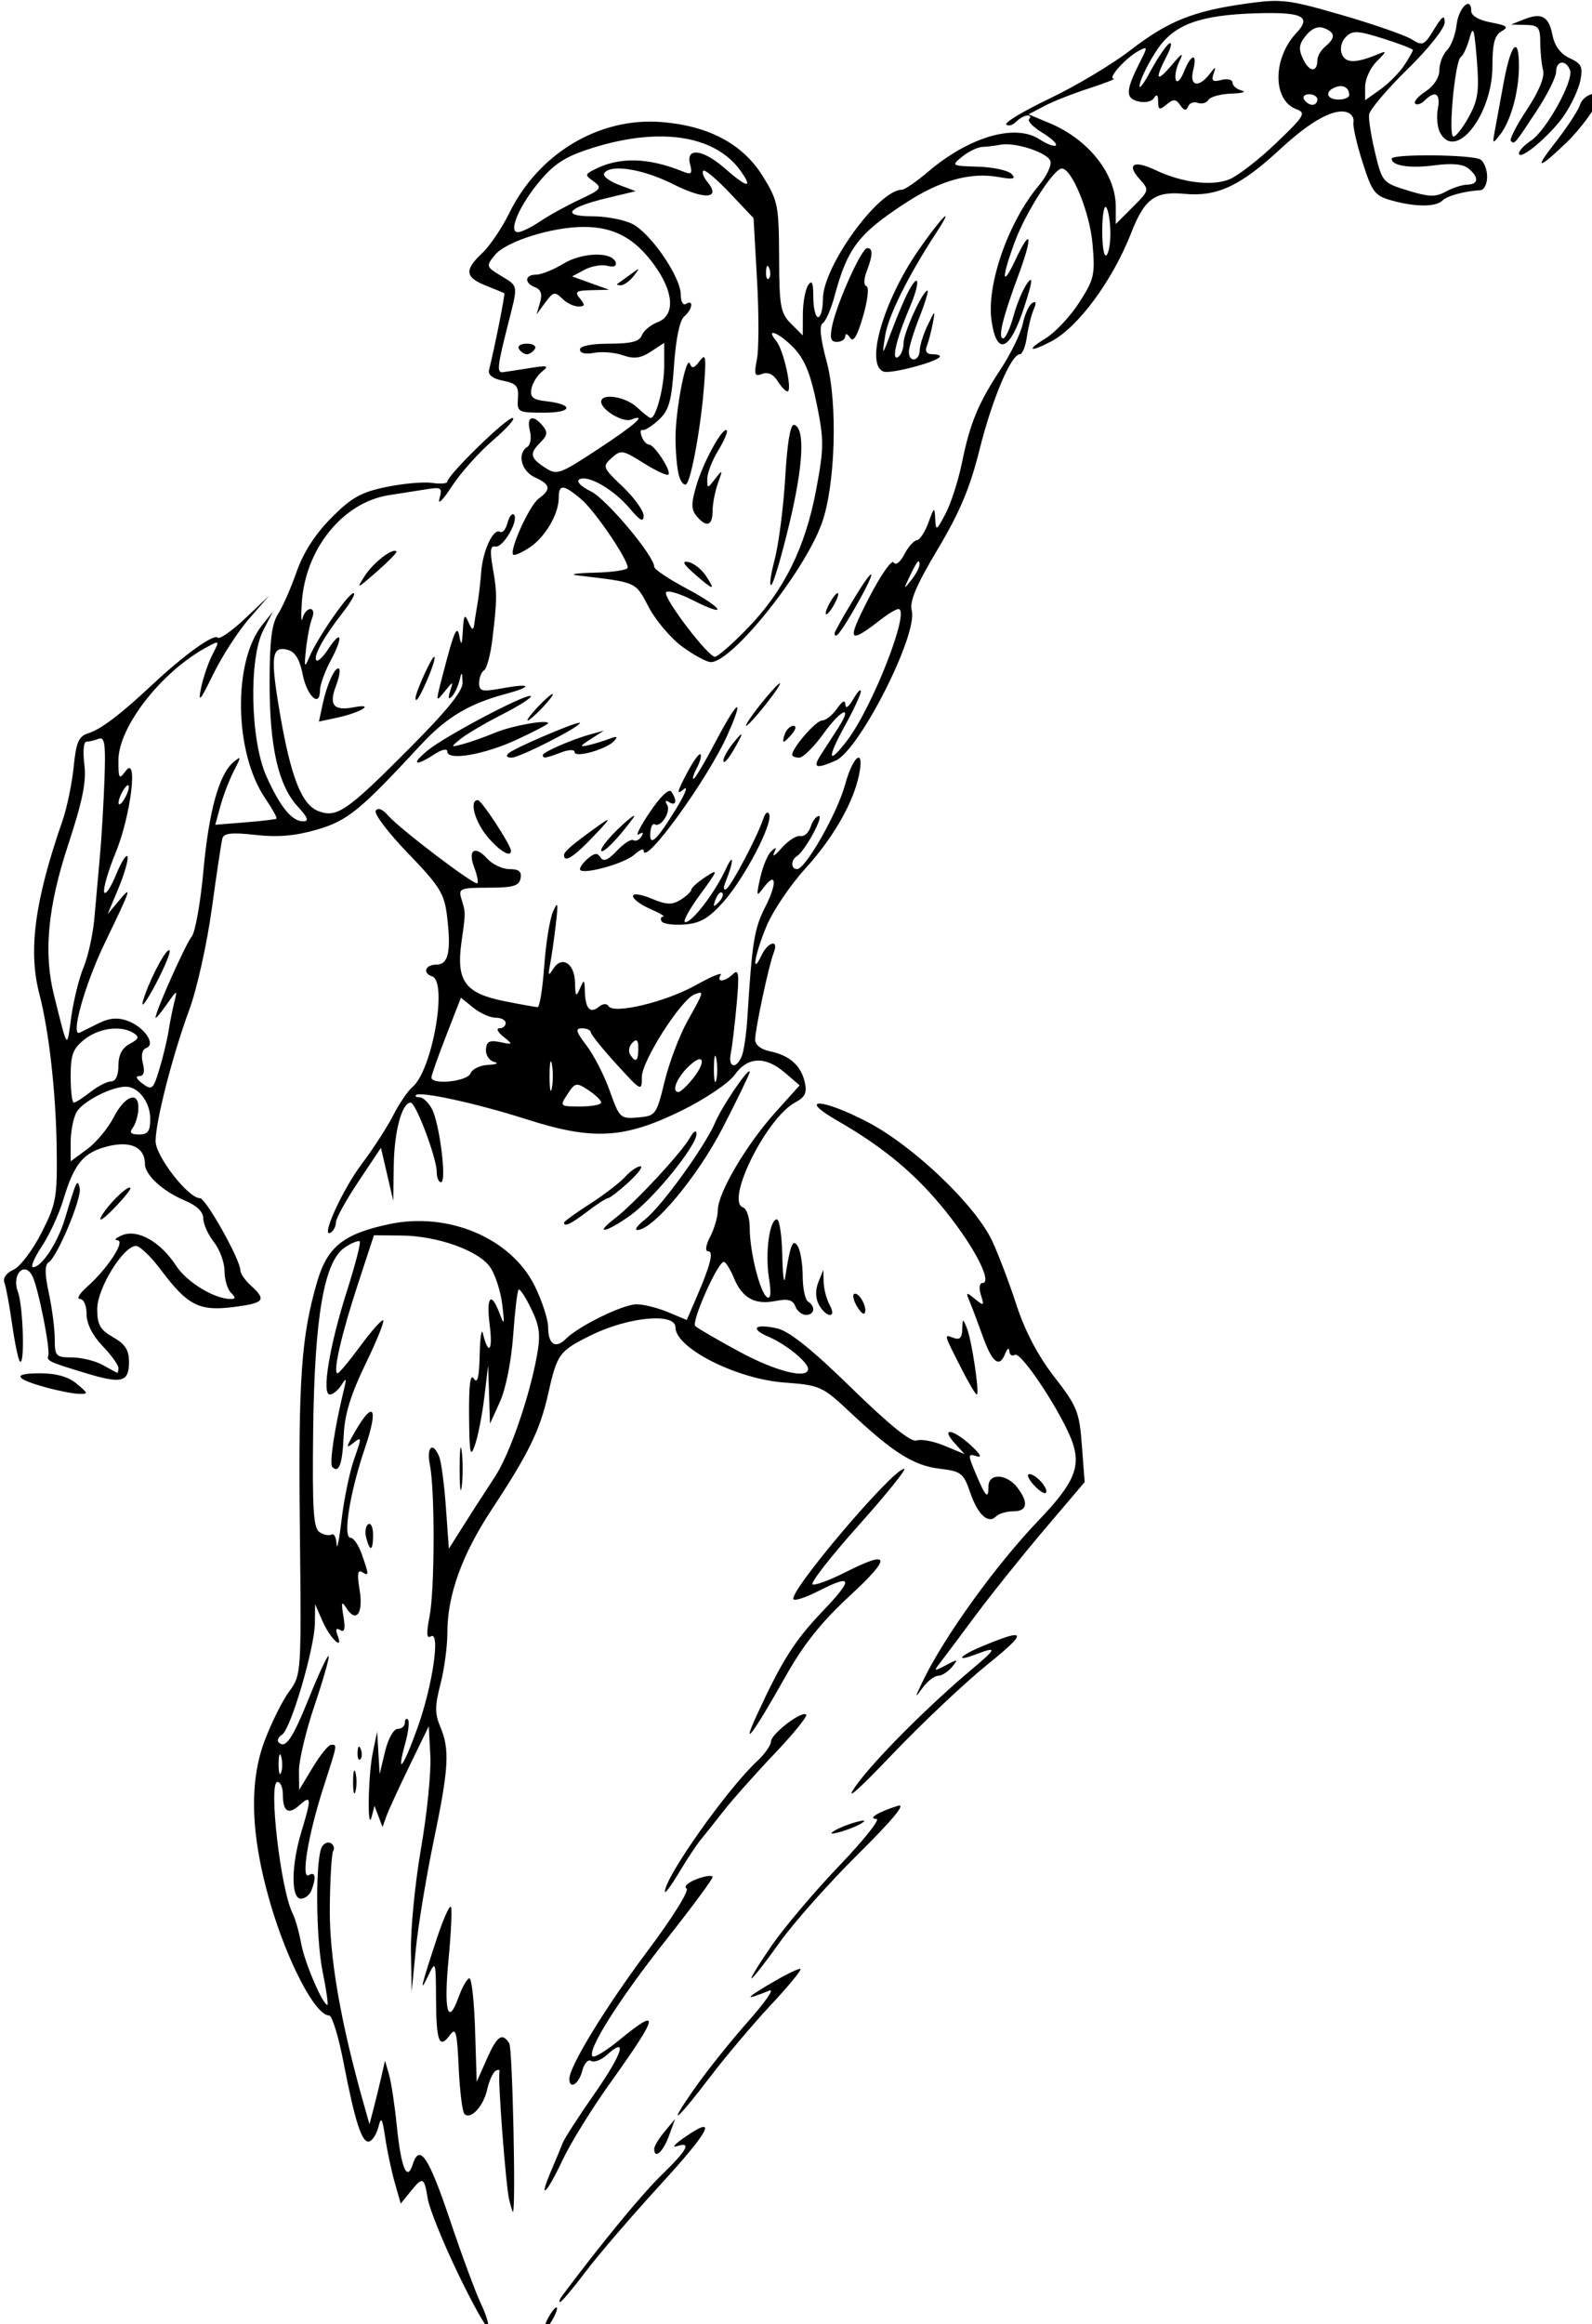 <?xml version="1.0" encoding="UTF-8" standalone="no"?>
<svg
   xmlns:dc="http://purl.org/dc/elements/1.1/"
   xmlns:cc="http://creativecommons.org/ns#"
   xmlns:rdf="http://www.w3.org/1999/02/22-rdf-syntax-ns#"
   xmlns:svg="http://www.w3.org/2000/svg"
   xmlns="http://www.w3.org/2000/svg"
   xmlns:sodipodi="http://sodipodi.sourceforge.net/DTD/sodipodi-0.dtd"
   xmlns:inkscape="http://www.inkscape.org/namespaces/inkscape"
   sodipodi:docname="Comic superhero.svg"
   inkscape:version="1.0 (4035a4fb49, 2020-05-01)"
   id="svg212"
   version="1.1"
   viewBox="0 0 79.523 116.042"
   height="116.042mm"
   width="79.523mm">
  <title
     id="title247">Comic superhero</title>
  <defs
     id="defs206" />
  <sodipodi:namedview
     inkscape:window-maximized="1"
     inkscape:window-y="-9"
     inkscape:window-x="-9"
     inkscape:window-height="1001"
     inkscape:window-width="1920"
     fit-margin-bottom="0"
     fit-margin-right="0"
     fit-margin-left="0"
     fit-margin-top="0"
     inkscape:snap-global="false"
     showgrid="false"
     inkscape:document-rotation="0"
     inkscape:current-layer="layer1"
     inkscape:document-units="mm"
     inkscape:cy="242.48392"
     inkscape:cx="69.88583"
     inkscape:zoom="1.4"
     inkscape:pageshadow="2"
     inkscape:pageopacity="0.0"
     borderopacity="1.0"
     bordercolor="#666666"
     pagecolor="#ffffff"
     id="base" />
  <g
     transform="translate(-126.642,-29.404)"
     id="layer1"
     inkscape:groupmode="layer"
     inkscape:label="Lager 1">
    <path
       sodipodi:nodetypes="ssssssssssssssscscccsssssssssssscsscsssssscsssscccssssssssscsssssssscsssssssssscsscssscssssssssssssssssscssssssssssscscssssssssssssssssssscsssssscscccscsssscsscscscsssssscssssssssssccccssssssssscssssssssssssscsssssssccsssssssscscsssssssssscsssscssssscsssscssssssscccssssssssscssssscsssssssccssssssscccsssscscsscsssscscsssscsssssssccscsccsssscscccssssccccsssscccsssssssssssssssscssssssscscsssssssssssssssscscsssccsssscssssssssssccsscsccsssscssssssscsscscccsssssssssscccssssssssssscsssssscsssssccsscssscssscscsssscsssssssssscsssssssssccsssscscssscsscssssscssscsssssssssssssssssssssssssscscsssssscccsssssssssssssscsssssscssscssscssssscsssscscsssssssssssssssssssccssssscccsssssssscsssscssssssssssssssssssscssssssscsscssssssscsscsssssssssssscccccssssscsssccccsscccssssscssssssssssccsccsssssscccccssscssssssscscsssscsssssssccsssssssssssssscscsssssssssssscccscsssscsscccccssssscccssssscssscccccccccccccscccsssssssssssssssssssccsssssssssssssscsssscsssssscssssssssssssssssssscssssssssscsssssssssssssssssssssssssssssssscssssccsssssssscsccssssssssssssssssccccsssssssssssssscssssssssssssssssccssssssssssssssssssssssscccssssssssssssssssscssscssssccsscssssssssssssssssssssssscssssccssssssssssssscsssssssssssssssssssssssscsssssssssssssssssssssssssscscssscsssssssssssssssssssssssssscsssssssssssscssssscssscccsccsssssssssssccsscsscssssssscscs"
       transform="scale(0.265)"
       d="m 718.793,111.139 c -1.727,-0.046 -3.459,0.148 -5.945,0.494 -10.028,1.395 -14.779,3.305 -21.893,8.799 -3.406,2.63 -10.209,6.702 -15.119,9.047 -4.91,2.345 -8.626,4.565 -8.258,4.934 0.368,0.368 1.203,0.137 1.854,-0.514 0.651,-0.651 1.619,-1.184 2.15,-1.184 0.531,0 0.667,0.297 0.303,0.662 -0.365,0.365 0.735,1.515 2.445,2.555 1.71,1.04 2.873,2.127 2.584,2.416 -0.289,0.289 -1.675,-0.226 -3.08,-1.146 -4.592,-3.009 -13.284,-0.465 -21.049,6.16 -2.162,1.844 -4.37,3.354 -4.906,3.354 -4.396,0 -14.865,14.469 -14.865,20.545 0,1.9 -0.403,3.455 -0.898,3.455 -0.495,0 -0.908,-1.687 -0.916,-3.75 -0.011,-2.789 -0.263,-3.366 -0.984,-2.25 -0.533,0.825 -0.977,3.286 -0.984,5.471 l -0.016,3.973 -2.213,-2.211 c -1.991,-1.991 -2.216,-3.245 -2.25,-12.547 -0.036,-9.703 -0.22,-10.628 -3.037,-15.188 -3.775,-6.11 -10.17,-9.541 -19.121,-10.26 -11.718,-0.941 -23.178,5.895 -28.676,17.105 -1.391,2.836 -3.692,6.247 -5.115,7.58 -3.412,3.196 -3.264,4.564 0.662,6.127 1.787,0.712 3.357,1.359 3.486,1.439 0.202,0.126 -1.782,10.107 -2.873,14.453 -0.235,0.936 0.692,1.652 2.637,2.035 2.518,0.496 2.97,1.028 2.812,3.307 -0.182,2.625 -0.02,2.715 4.949,2.715 5.446,0 5.62,-1.587 0.238,-2.174 -2.347,-0.256 -2.925,-0.752 -2.658,-2.283 0.188,-1.076 1.088,-2.55 2,-3.273 1.418,-1.125 1.076,-1.221 -2.342,-0.67 -2.2,0.355 -4.45,0.701 -5,0.771 -1.205,0.154 -1.081,-1.072 0.902,-8.871 1.976,-7.77 2.048,-7.256 -1.295,-9.289 -2.801,-1.703 -2.838,-1.826 -1.16,-3.898 2.082,-2.571 10.743,-5.312 16.783,-5.312 5.701,0 9.618,2.117 13.289,7.186 3.71,5.121 3.961,9.49 0.617,10.762 -1.3,0.494 -2.636,1.607 -2.969,2.475 -0.45,1.173 -2.023,1.578 -6.137,1.578 -3.406,0 -5.531,0.428 -5.531,1.115 0,0.67 1.064,0.914 2.66,0.609 1.463,-0.28 3.905,-0.075 5.426,0.455 2.111,0.736 3.359,0.574 5.277,-0.684 l 2.514,-1.646 0.004,4.324 c 0.004,3.943 -1.52,9.826 -2.545,9.826 -0.231,0 -1.386,-0.9 -2.566,-2 -2.194,-2.044 -6.77,-2.758 -6.77,-1.057 0,1.5 4.09,3.958 5.613,3.373 3.292,-1.263 0.85,0.921 -6.232,5.57 -7.289,4.785 -7.723,4.936 -10,3.443 -2.803,-1.837 -2.933,-2.635 -0.781,-4.787 1.279,-1.279 1.354,-1.895 0.377,-3.072 -1.853,-2.233 -3.089,-1.762 -2.416,0.92 0.33,1.315 0.114,2.691 -0.48,3.059 -1.974,1.22 -1.145,4.564 1.42,5.732 2.963,1.35 3.122,2.248 0.717,4.012 -1.74,1.276 -5.592,9.764 -4.793,10.562 0.221,0.221 1.588,-0.374 3.039,-1.324 2.965,-1.943 5.537,-6.3 5.537,-9.383 0,-2.619 0.857,-2.577 4.18,0.205 2.594,2.172 8.82,11.307 8.82,12.941 0,0.442 -2.813,0.871 -6.25,0.953 -3.437,0.082 -4.9,0.311 -3.25,0.508 11.445,1.366 10.881,1.114 13.484,6.021 1.35,2.545 4.223,5.909 6.385,7.475 2.161,1.566 4.548,2.846 5.303,2.846 4.038,0 17.598,-16.952 20.914,-26.146 2.566,-7.114 3.034,-22.655 0.92,-30.467 -1.189,-4.394 -1.438,-6.812 -0.748,-7.242 0.57,-0.355 1.58,-2.67 2.244,-5.145 2.41,-8.977 4.48,-11.699 13.268,-17.447 6.559,-4.29 12.269,-5.901 17.578,-4.959 2.846,0.505 3.4,0.38 2.508,-0.568 -0.63,-0.669 -3.465,-1.286 -6.299,-1.371 -5.07,-0.152 -5.118,-0.182 -2.994,-1.904 1.187,-0.963 2.897,-1.784 3.799,-1.826 0.902,-0.042 2.434,-0.228 3.406,-0.414 2.715,-0.519 8.776,1.442 9.389,3.037 0.3,0.783 -0.646,2.841 -2.104,4.572 -5.82,6.917 -9.98,18.817 -8.961,25.631 0.993,6.639 3.441,5.629 6.109,-2.523 1.555,-4.752 1.759,-6.139 0.691,-4.727 -0.831,1.1 -2.029,3.912 -2.66,6.25 -0.631,2.337 -1.513,4.25 -1.959,4.25 -1.04,0 -0.111,-3.848 2.877,-11.904 2.76,-7.443 2.425,-9.268 -0.541,-2.939 -2.64,5.633 -2.689,3.464 -0.078,-3.514 2.058,-5.5 7.305,-13.643 8.791,-13.643 1.91,0 5.273,8.239 5.795,14.193 0.509,5.809 0.311,6.681 -2.512,11.059 -1.685,2.614 -4.537,5.649 -6.336,6.746 -3.745,2.283 -3.014,2.704 1.029,0.592 5.116,-2.673 11.63,-11.518 15.162,-20.59 2.448,-6.286 4.471,-7.761 9.932,-7.236 6.183,0.594 10.567,-1.444 18.09,-8.408 5.861,-5.426 10.311,-7.841 12.736,-6.91 0.756,0.29 1.245,1.1 1.084,1.799 -0.16,0.699 0.604,4.089 1.701,7.533 1.812,5.689 2.317,6.353 5.496,7.238 4.475,1.247 8.333,1.251 9.57,0.014 0.893,-0.893 4.125,-1.771 7.18,-1.953 0.688,-0.041 1.25,-1.173 1.25,-2.516 0,-1.343 -0.562,-2.805 -1.25,-3.25 -1.474,-0.954 -16.745,-1.105 -16.748,-0.166 -0.004,1.341 3.43,1.868 8.119,1.246 3.28,-0.435 5.355,-0.238 6.371,0.605 2.012,1.67 1.907,2.998 -0.242,3.041 -0.962,0.019 -2.788,0.611 -4.055,1.314 -1.896,1.052 -3.156,1.016 -7.127,-0.203 -4.726,-1.45 -4.852,-1.595 -6.172,-7.064 -0.741,-3.071 -1.26,-6.33 -1.15,-7.244 0.109,-0.914 3.362,-4.757 7.227,-8.539 3.99,-3.904 7.025,-7.724 7.023,-8.838 -0.003,-1.513 -0.461,-1.212 -2,1.312 -1.862,3.053 -2.147,3.177 -4.246,1.865 -1.238,-0.774 -7.14,-2.824 -13.117,-4.559 -6.313,-1.832 -9.176,-2.579 -12.055,-2.656 z m 35.855,0.551 c -0.731,-0.046 -1.941,1.737 -2.197,3.979 -0.209,1.831 -1.023,3.972 -1.809,4.758 -0.785,0.785 -1.428,2.47 -1.428,3.742 0,1.385 -1.039,2.993 -2.588,4.008 -1.423,0.932 -2.314,1.967 -1.982,2.299 0.332,0.332 1.136,0.071 1.787,-0.58 1.987,-1.987 3.043,-1.327 2.492,1.557 -0.288,1.507 -0.1,3.532 0.418,4.5 2.925,5.466 9.873,-3.361 9.873,-12.545 0,-4.253 0.413,-5.827 1.721,-6.559 1.416,-0.793 1.063,-1.086 -2,-1.66 -2.293,-0.43 -3.721,-1.263 -3.721,-2.17 0,-0.907 -0.234,-1.307 -0.566,-1.328 z m -36.992,1.73 c 6.128,0.029 7.155,1.028 4.607,3.74 -4.508,4.799 -4.511,12.707 -0.006,14.373 1.888,0.699 1.542,1.272 -3.906,6.469 -3.287,3.136 -7.25,6.188 -8.807,6.785 -3.339,1.28 -8.917,0.569 -13.805,-1.762 -4.146,-1.977 -5.592,-1.146 -2.996,1.723 1.816,2.007 1.79,2.107 -1.34,5.236 l -3.191,3.191 v -3.279 c 0,-6.178 -5.15,-12.676 -12.471,-15.734 l -3.973,-1.66 2.973,-1.568 c 1.634,-0.863 5.446,-2.366 8.471,-3.34 3.025,-0.974 5.093,-1.796 4.596,-1.826 -1.167,-0.069 2.326,-3.941 4.703,-5.213 1.704,-0.912 1.73,-0.793 0.389,1.842 -2.829,5.559 -2.926,7.022 -0.502,7.656 1.274,0.333 2.576,0.064 3.014,-0.625 0.519,-0.817 0.774,-0.603 0.785,0.658 0.013,1.591 0.253,1.676 1.592,0.564 1.306,-1.084 1.748,-1.061 2.576,0.129 0.725,1.04 1.134,1.105 1.488,0.24 0.269,-0.655 1.088,-0.963 1.822,-0.682 0.734,0.282 1.633,0.033 1.996,-0.555 0.363,-0.587 2.32,-1.122 4.35,-1.186 2.03,-0.064 2.904,-0.321 1.941,-0.572 -0.962,-0.252 -1.75,-0.928 -1.75,-1.502 0,-0.574 -0.935,-0.797 -2.078,-0.498 -1.622,0.424 -1.952,0.174 -1.498,-1.135 0.514,-1.483 0.424,-1.473 -0.781,0.074 -2.047,2.629 -3.793,2.2 -3.053,-0.75 0.843,-3.36 -0.367,-3.186 -1.734,0.25 -0.602,1.513 -1.294,2.212 -1.539,1.555 -0.245,-0.657 0.057,-2.232 0.672,-3.5 0.862,-1.778 0.536,-1.619 -1.43,0.695 -2.908,3.425 -3.28,2.794 -0.977,-1.66 0.87,-1.683 1.088,-2.756 0.484,-2.383 -0.604,0.373 -2.229,2.787 -3.611,5.361 -1.382,2.575 -2.241,3.557 -1.906,2.182 0.334,-1.375 1.82,-4.284 3.301,-6.463 3.201,-4.711 8.012,-6.462 18.65,-6.787 1.088,-0.033 2.068,-0.049 2.943,-0.045 z m 50.086,0.57 c -0.695,-0.012 -1.546,0.202 -2.594,0.621 l -2.434,0.973 2.75,0.065 c 2.42,0.056 2.752,0.453 2.764,3.312 0.007,1.788 0.248,4.15 0.535,5.25 0.331,1.268 -0.782,3.971 -3.045,7.387 -1.962,2.962 -3.327,5.624 -3.035,5.916 0.686,0.686 0.698,0.671 4.934,-5.779 1.978,-3.012 3.598,-6.275 3.598,-7.25 0,-2.134 1.837,-2.358 2.619,-0.32 0.746,1.943 -4.494,11.419 -7.348,13.289 -1.25,0.819 -2.271,1.901 -2.271,2.404 0,1.577 5.861,-3.336 8.469,-7.1 1.37,-1.977 2.763,-4.957 3.096,-6.621 0.516,-2.578 0.22,-3.202 -2.002,-4.215 -1.698,-0.774 -2.825,-2.269 -3.229,-4.285 -0.498,-2.492 -1.278,-3.62 -2.807,-3.646 z m -41.127,2.115 c 0.288,-0.005 0.573,0.045 0.857,0.154 2.136,0.82 2.207,1.824 0.242,3.455 -0.825,0.685 -1.5,1.837 -1.5,2.562 0,2.393 -1.513,2.307 -2.674,-0.152 -0.925,-1.96 -0.825,-2.807 0.525,-4.475 0.815,-1.007 1.685,-1.53 2.549,-1.545 z m 28.887,0.678 c 0.274,0.078 0.468,1.706 0.768,5.428 0.473,5.877 0.233,7.6 -1.496,10.742 -1.133,2.058 -2.442,3.746 -2.91,3.75 -1.049,0.009 0.277,-14.293 1.391,-15.002 0.44,-0.281 1.173,-1.856 1.627,-3.5 0.263,-0.954 0.457,-1.465 0.621,-1.418 z m -21.754,0.242 c 0.992,0.044 2.437,0.436 4.875,1.203 3.076,0.967 5.592,1.939 5.592,2.158 0,0.219 -0.735,1.519 -1.633,2.889 -0.898,1.37 -2.923,3.41 -4.5,4.533 l -2.867,2.043 v -2.568 c 0,-1.412 0.978,-3.547 2.174,-4.742 1.934,-1.934 1.962,-2.085 0.25,-1.371 -4.184,1.745 -6.139,1.733 -6.82,-0.043 -0.395,-1.029 -0.074,-2.371 0.768,-3.213 0.63,-0.63 1.17,-0.933 2.162,-0.889 z m 29.734,2.805 c -0.566,0.174 -1.381,2.49 -2.143,6.631 -0.682,3.712 -1.448,7.875 -1.699,9.25 -0.442,2.412 -0.402,2.432 1.068,0.547 1.979,-2.536 3.492,-8.073 3.5,-12.797 0.004,-2.606 -0.286,-3.766 -0.727,-3.631 z m -32.84,7.357 c 0.938,0.01 1.572,0.637 1.572,1.693 0,0.458 -0.9,0.834 -2,0.834 -2.293,0 -2.685,-1.523 -0.598,-2.324 0.368,-0.141 0.713,-0.206 1.025,-0.203 z m 47.623,1.451 c -0.902,0.063 -2.18,0.904 -2.549,2.066 -0.348,1.096 -2.491,4.358 -4.762,7.25 -3.96,5.043 -3.116,4.982 2.24,-0.16 2.753,-2.644 6,-7.145 6.012,-8.332 0.005,-0.621 -0.4,-0.862 -0.941,-0.824 z m -53.609,0.076 c 0.857,0 1.559,0.45 1.559,1 0,0.55 -0.424,1 -0.941,1 -0.518,0 -1.219,-0.45 -1.559,-1 -0.34,-0.55 0.084,-1 0.941,-1 z m -121.752,7.959 c 6.514,0.122 11.654,2.334 14.607,6.504 2.4,3.388 1.228,3.204 -2.949,-0.463 -4.148,-3.642 -7.437,-4.058 -6.594,-0.832 0.477,1.823 0.262,2.046 -1.344,1.396 -6.612,-2.674 -12.035,-2.789 -16.744,-0.354 -1.754,0.907 -1.756,1.003 -0.049,2.252 1.622,1.186 1.381,1.492 -2.666,3.379 -2.448,1.142 -5.801,2.991 -7.451,4.109 -1.65,1.119 -3.54,2.037 -4.199,2.041 -1.942,0.011 0.352,-5.228 4.316,-9.859 2.751,-3.214 4.899,-4.522 10.037,-6.109 4.723,-1.459 9.127,-2.138 13.035,-2.064 z m -8.766,6.037 c 2.574,-0.105 6.728,0.978 10.672,2.967 5.915,2.984 9.084,2.764 6.42,-0.445 -0.715,-0.862 -1.061,-1.806 -0.768,-2.1 0.293,-0.293 2.544,1.596 5.002,4.197 l 4.469,4.729 0.658,11.621 c 0.361,6.391 0.352,13.138 -0.019,14.994 -0.577,2.886 -0.434,3.283 0.992,2.736 1.069,-0.41 2.109,0.067 2.898,1.332 0.677,1.085 1.513,1.973 1.857,1.973 1.01,0 -0.714,-7.824 -2.09,-9.482 -2.244,-2.704 0.526,-1.607 3.328,1.318 1.984,2.071 3.136,4.886 4.264,10.416 1.408,6.903 1.399,8.353 -0.092,16.309 -2.032,10.842 -6.055,18.973 -12.875,26.014 -2.89,2.984 -5.678,5.424 -6.197,5.422 -1.3,-0.005 -9.632,-10.929 -9.238,-12.111 0.175,-0.525 2.451,0.124 5.057,1.443 6.918,3.502 5.804,1.518 -1.262,-2.248 -3.3,-1.759 -6,-3.572 -6,-4.029 0,-2.062 -9.037,-12.82 -11.957,-14.234 -1.845,-0.894 -2.783,-1.86 -2.174,-2.236 1.56,-0.964 6.486,1.865 9.512,5.461 1.952,2.32 2.619,2.671 2.619,1.381 0,-0.952 -1.772,-3.418 -3.938,-5.479 -3.789,-3.605 -3.869,-3.809 -2.094,-5.416 1.734,-1.57 2.098,-1.512 6.033,0.973 2.303,1.454 4.405,2.425 4.672,2.158 0.624,-0.624 -2.652,-5.658 -3.682,-5.658 -0.428,0 -1.036,-0.67 -1.35,-1.488 -0.314,-0.818 -0.241,-1.381 0.162,-1.25 0.403,0.131 1.777,-0.732 3.053,-1.918 1.937,-1.801 2.41,-3.489 2.873,-10.246 0.342,-4.991 1.075,-8.522 1.912,-9.217 1.559,-1.294 1.862,-3.311 0.357,-2.381 -0.56,0.346 -1,-0.432 -1,-1.77 0,-3.271 -5.61,-11.477 -9.068,-13.266 -1.558,-0.806 -4.97,-1.465 -7.582,-1.465 -6.057,0 -4.726,-1.651 2.781,-3.447 l 5.369,-1.285 -3.248,-1.232 c -1.787,-0.677 -2.998,-1.636 -2.691,-2.133 0.349,-0.565 1.193,-0.859 2.363,-0.906 z m 92.162,7.23 c 0.048,0.003 0.098,0.042 0.148,0.121 0.404,0.633 0.742,2.812 0.75,4.842 0.008,2.03 -0.346,3.915 -0.787,4.188 -0.441,0.273 -0.776,-1.906 -0.75,-4.842 0.025,-2.569 0.3,-4.332 0.639,-4.309 z m -30.184,1.762 c -0.161,-0.195 -2.102,2.131 -4.893,6.109 -6.772,9.655 -10.348,21.913 -6.76,23.172 1.27,0.446 9.474,-1.666 10.514,-2.705 0.313,-0.312 -0.23,-0.568 -1.205,-0.568 -1.212,0 -1.58,-0.504 -1.162,-1.592 0.336,-0.876 0.837,-2.789 1.113,-4.25 0.485,-2.572 0.455,-2.562 -0.959,0.342 -0.803,1.65 -1.479,3.788 -1.506,4.75 -0.054,2.103 -2.045,2.382 -2.045,0.287 0,-0.805 0.892,-3.73 1.984,-6.5 1.092,-2.77 1.777,-5.037 1.521,-5.037 -0.894,0 -4.506,7.939 -4.506,9.902 0,1.089 -0.469,2.27 -1.041,2.623 -1.321,0.817 -0.314,-3.45 2.223,-9.416 1.99,-4.679 1.808,-6.829 -0.252,-2.98 -0.677,1.265 -2.084,4.567 -3.127,7.336 -1.872,4.973 -1.887,4.986 -1.273,1.035 0.573,-3.692 4.35,-11.313 9.541,-19.25 1.385,-2.117 1.929,-3.141 1.832,-3.258 z m -14.766,6.008 c -1.046,0 -5.689,10.289 -6.582,14.584 h -0.002 c -0.496,2.389 -0.293,3.084 0.902,3.084 0.849,0 1.551,-0.488 1.559,-1.084 0.008,-0.596 0.407,-0.464 0.887,0.293 0.617,0.973 1.337,-0.199 2.453,-4 0.874,-2.975 1.17,-5.518 0.662,-5.693 -0.55,-0.19 -0.538,-1.313 0.033,-2.814 1.179,-3.1 1.205,-4.369 0.088,-4.369 z m -51.26,1.227 c -1.939,0.053 -4.239,0.633 -6.014,1.715 -1.85,1.128 -4.151,2.053 -5.113,2.055 -2.175,0.005 -2.295,1.581 -0.182,2.393 1.091,0.419 1.368,1.289 0.908,2.857 l -0.662,2.254 1.654,-2.258 c 1.476,-2.013 1.819,-2.095 3.164,-0.75 0.83,0.83 2.207,1.508 3.061,1.508 1.265,0 1.322,-0.276 0.307,-1.5 -1.063,-1.281 -0.754,-1.511 2.127,-1.576 l 3.373,-0.076 -3.49,-1.26 -3.492,-1.26 2.344,-1.254 c 1.289,-0.69 3.222,-1.023 4.297,-0.742 1.218,0.318 1.812,0.069 1.572,-0.66 -0.336,-1.024 -1.915,-1.498 -3.854,-1.445 z m 32.486,2.123 c 0.091,0.014 0.199,0.168 0.318,0.467 h 0.002 c 0.289,0.722 0.252,1.584 -0.08,1.916 -0.332,0.332 -0.569,-0.258 -0.525,-1.312 0.03,-0.728 0.134,-1.093 0.285,-1.07 z m -24.381,0.645 c -0.084,-0.038 -0.557,0.296 -1.482,0.975 -1.1,0.807 -2.189,1.594 -2.418,1.75 -0.229,0.156 0.055,0.281 0.629,0.281 0.574,0 1.661,-0.788 2.416,-1.75 0.635,-0.809 0.94,-1.218 0.855,-1.256 z m 74.697,6.174 c -0.104,0.007 -0.248,0.069 -0.434,0.184 -0.601,0.372 -1.401,2.133 -1.777,3.914 -0.376,1.781 -2.231,5.596 -4.123,8.479 -4.312,6.568 -5.811,10.187 -7.354,17.76 -0.672,3.3 -2.05,7.575 -3.062,9.5 -1.731,3.291 -1.85,3.351 -1.963,1 -0.111,-2.316 -0.206,-2.262 -1.293,0.734 -0.646,1.779 -1.624,3.265 -2.174,3.303 -0.55,0.038 -1.61,1.232 -2.355,2.654 -0.795,1.518 -1.628,2.145 -2.016,1.518 -0.363,-0.588 -2.482,2.471 -4.709,6.797 -4.237,8.231 -3.888,8.774 2.465,3.844 1.312,-1.018 2.725,-1.85 3.143,-1.85 2.34,0 -4.861,18.47 -9.648,24.746 -3.69,4.838 -3.881,3.483 -0.4,-2.832 1.641,-2.978 2.978,-5.864 2.967,-6.414 -0.01,-0.55 -0.659,0.125 -1.445,1.5 -0.823,1.439 -1.446,1.875 -1.465,1.027 -0.024,-0.994 -0.541,-0.75 -1.592,0.75 -0.856,1.222 -2.122,2.223 -2.812,2.223 -1.136,0 -5.631,5.156 -5.631,6.459 0,0.297 0.598,0.541 1.33,0.541 0.732,0 2.804,-2.052 4.605,-4.561 3.367,-4.689 5.627,-5.502 2.699,-0.971 -0.899,1.392 -2.34,3.62 -3.199,4.951 -1.626,2.519 -1.001,2.78 2.75,1.148 4.472,-1.946 15.509,-23.665 14.357,-28.254 -0.443,-1.764 0.825,-4.761 4.904,-11.598 4.134,-6.928 6.088,-11.577 7.865,-18.717 2.362,-9.489 5.954,-18 7.598,-18 0.479,0 1.077,-1.463 1.328,-3.25 0.251,-1.787 0.827,-4.111 1.279,-5.164 0.419,-0.974 0.473,-1.442 0.162,-1.422 z m -95.68,7.832 c -1.165,0 -1.84,0.45 -1.5,1 0.34,0.55 1.015,1 1.5,1 0.485,0 1.16,-0.45 1.5,-1 0.34,-0.55 -0.335,-1 -1.5,-1 z m 33.328,2.549 c -0.175,-0.006 -0.434,0.272 -0.793,0.758 -0.982,1.327 -1.452,1.459 -1.783,0.5 -0.68,-1.968 -2.753,8.634 -2.738,13.996 0.008,2.585 0.283,5.708 0.613,6.939 0.33,1.231 0.947,2.024 1.371,1.762 0.964,-0.596 2.854,-11.053 3.434,-19 0.259,-3.558 0.281,-4.943 -0.104,-4.955 z m -36.037,11.461 c -1.222,-0.007 -12.291,10.799 -12.291,11.998 0,0.358 -1.297,0.459 -2.881,0.227 -1.584,-0.232 -5.475,0.117 -8.648,0.775 -4.766,0.989 -6.571,2.006 -10.371,5.846 -3.014,3.045 -5.261,6.545 -6.518,10.148 -1.055,3.025 -2.63,6.605 -3.5,7.955 -1.187,1.842 -1.582,5.087 -1.582,13 0,12.085 1.655,19.312 5.334,23.295 1.876,2.031 2.14,2.75 1.008,2.75 -2.144,0 -4.325,-2.668 -6.949,-8.5 -3.019,-6.711 -3.346,-22.156 -0.582,-27.5 l 1.809,-3.5 -2.004,2.5 c -5.564,6.942 -5.295,24.035 0.512,32.592 1.36,2.003 2.337,3.758 2.172,3.9 -0.165,0.142 -2.829,0.46 -5.92,0.705 l -5.619,0.445 0.98,-3.572 c 0.539,-1.964 1.674,-4.92 2.523,-6.57 1.412,-2.744 1.409,-2.887 -0.057,-1.672 -2.732,2.266 -4.657,9.221 -5.689,20.553 -0.545,5.985 -1.542,11.545 -2.213,12.354 -1.145,1.379 -6.814,14.083 -6.799,15.236 0.004,0.291 0.948,-0.821 2.098,-2.471 1.966,-2.821 2.053,-2.851 1.453,-0.5 -0.351,1.375 -0.847,3.85 -1.102,5.5 -0.255,1.65 -1.03,4.873 -1.721,7.162 -1.168,3.87 -1.39,4.063 -3.186,2.75 -1.141,-0.834 -1.401,-1.412 -0.633,-1.412 0.875,0 1.102,-0.791 0.693,-2.418 -0.377,-1.504 -0.134,-2.588 0.643,-2.871 1.896,-0.69 -0.413,-4.017 -3.566,-5.141 -1.84,-0.656 -3.427,-0.517 -5.396,0.469 -1.535,0.768 -3.139,1.565 -3.566,1.771 -1.843,0.888 0.905,-8.995 4.676,-16.811 5.059,-10.487 5.271,-11.126 2.658,-8 l -2.09,2.5 2.047,-4.906 c 1.126,-2.698 1.893,-5.373 1.703,-5.943 -0.19,-0.57 -1.163,0.963 -2.162,3.406 -0.999,2.444 -2.004,3.926 -2.234,3.295 -0.231,-0.632 0.75,-4.007 2.18,-7.5 2.872,-7.018 4.267,-18.62 1.838,-15.299 -1.202,1.644 -1.338,1.437 -1.338,-2.025 0,-6.386 8.199,-16.837 16.811,-21.43 2.282,-1.217 2.292,-1.199 0.869,1.584 -0.792,1.55 -1.75,4.393 -2.131,6.318 -0.554,2.803 -0.099,2.275 2.287,-2.646 1.639,-3.38 4.687,-8.105 6.773,-10.5 l 3.793,-4.354 -4.512,4.271 c -2.482,2.35 -4.81,3.975 -5.174,3.611 -0.751,-0.751 -6.286,3.223 -12.217,8.771 -6.103,5.71 -9.78,8.502 -12.184,9.254 -1.809,0.566 -2.283,1.665 -2.756,6.389 -0.314,3.137 -1.275,7.728 -2.135,10.203 -5.201,14.975 -6.454,24.385 -4.332,32.5 1.821,6.964 3.137,18.66 3.273,29.074 0.122,9.368 -0.081,10.491 -2.889,16 -1.661,3.259 -4.03,6.372 -5.264,6.918 -1.326,0.587 -2.023,1.567 -1.705,2.396 0.296,0.772 0.952,4.31 1.455,7.863 0.503,3.553 1.166,6.713 1.475,7.021 0.953,0.953 0.615,-10.495 -0.387,-13.131 -1.225,-3.222 1.239,-5.887 2.734,-2.957 1.084,2.122 3.406,13.733 2.994,14.969 -0.335,1.006 0.101,1.211 7.219,3.363 6.662,2.015 8,1.651 8,-2.172 0,-2.219 -0.735,-3.357 -2.994,-4.643 -2.452,-1.395 -2.996,-2.354 -3,-5.303 -0.007,-3.879 4.924,-11.9 7.314,-11.9 0.719,0 2.83,2.031 4.689,4.514 5.015,6.693 7.194,7.815 13.607,7.014 5.893,-0.736 6.38,-1.315 3.383,-4.027 -1.1,-0.995 -2,-2.285 -2,-2.865 0,-2.011 -6.506,-13.627 -7.635,-13.631 -2.216,-0.007 -8.365,-7.928 -8.354,-10.758 0.016,-3.783 3.235,-16.316 6.355,-24.746 1.425,-3.85 3.332,-12.4 4.236,-19 0.904,-6.6 1.808,-12.585 2.008,-13.301 0.274,-0.978 1.821,-1.138 6.232,-0.639 4.183,0.473 7.502,0.189 11.559,-0.99 5.799,-1.686 8.082,-3.544 19.557,-15.93 4.813,-5.195 9.062,-7.761 15.896,-9.602 5.431,-1.462 5.062,-2.127 -0.605,-1.088 -3.719,0.682 -4.25,0.554 -4.25,-1.027 0,-0.994 0.418,-2.065 0.93,-2.381 0.512,-0.316 1.214,-2.93 1.562,-5.809 0.91,-7.52 0.918,-8.748 0.076,-13.516 -0.574,-3.251 -0.448,-4.214 0.521,-4 1.408,0.31 4.468,-4.995 3.461,-6.002 -0.347,-0.347 -0.889,0.357 -1.205,1.564 -0.316,1.207 -0.95,1.964 -1.41,1.68 -1.232,-0.762 -3.245,3.52 -3.543,7.539 -0.143,1.925 -0.458,4.625 -0.699,6 -0.242,1.375 -0.528,3.175 -0.637,4 -0.142,1.076 -0.44,0.934 -1.057,-0.5 -0.716,-1.667 -0.894,-1.417 -1.066,1.5 -0.169,2.869 -0.293,3.05 -0.684,1 -0.364,-1.907 -0.919,-0.84 -2.338,4.5 -2.274,8.556 -2.259,8.309 -0.33,5.941 1.56,-1.914 1.571,-1.914 0.939,0.059 -0.415,1.294 -0.3,1.647 0.322,1 0.529,-0.55 1.179,-1.9 1.443,-3 0.429,-1.785 0.492,-1.754 0.596,0.283 0.083,1.638 -2.778,5.19 -10.133,12.58 -11.687,11.744 -13.568,13.037 -17.045,11.715 -3.153,-1.199 -5.215,-6.452 -7.275,-18.537 -1.81,-10.616 -1.557,-12.649 1.471,-11.857 1.414,0.37 2.266,1.754 2.828,4.596 0.818,4.135 3.271,6.414 3.271,3.039 0,-1.016 0.926,-3.578 2.059,-5.691 2.386,-4.451 2.025,-5.932 -0.504,-2.072 -0.943,1.44 -1.941,2.393 -2.217,2.117 -0.686,-0.686 1.362,-4.42 4.891,-8.922 1.617,-2.062 2.564,-3.749 2.105,-3.748 -0.975,0.002 -6.772,8.363 -8.318,11.998 -0.943,2.217 -1.015,2.046 -0.639,-1.5 0.234,-2.2 0.743,-4.787 1.131,-5.75 0.4,-0.993 0.258,-1.75 -0.328,-1.75 -0.569,0 -1.228,0.788 -1.465,1.75 -0.237,0.963 -0.303,-0.323 -0.146,-2.855 0.63,-10.202 7.725,-18.99 16.432,-20.352 2.475,-0.387 5.772,-0.904 7.326,-1.15 2.537,-0.402 2.76,-0.215 2.188,1.83 -0.351,1.253 0.695,0.212 2.324,-2.311 1.629,-2.523 5.145,-6.458 7.812,-8.744 2.667,-2.286 4.305,-4.158 3.641,-4.162 z m 52.977,1.285 c -0.662,0.201 -1.198,3.57 -1.576,9.926 -0.337,5.655 -1.235,12.627 -1.996,15.494 -0.761,2.867 -1.042,5.002 -0.625,4.744 0.417,-0.258 1.947,-5.441 3.4,-11.52 2.646,-11.065 2.991,-17.966 0.932,-18.641 -0.045,-0.015 -0.091,-0.017 -0.135,-0.004 z m -12.771,0.988 c -1.015,0.138 -4.31,6.241 -5.549,10.438 -1,3.39 -0.996,4.519 0.025,5.75 1.85,2.229 3.025,1.879 3.025,-0.902 0,-1.339 0.453,-3.702 1.006,-5.25 0.938,-2.626 0.905,-2.686 -0.5,-0.875 -1.491,1.922 -1.506,1.922 -1.502,0 0.002,-1.068 0.927,-3.453 2.055,-5.303 1.128,-1.85 1.851,-3.561 1.609,-3.803 -0.046,-0.046 -0.102,-0.064 -0.17,-0.055 z m -62.443,22.746 c -1.131,0.028 -4.145,2.469 -5.584,4.684 -1.691,2.602 -1.542,2.554 2.186,-0.709 2.199,-1.925 3.89,-3.65 3.758,-3.832 -0.074,-0.102 -0.198,-0.147 -0.359,-0.143 z m 98.795,1.984 c 0.107,0.018 0.152,0.236 0.152,0.633 0,0.537 -0.699,1.848 -1.555,2.916 -1.467,1.83 -1.488,1.799 -0.365,-0.559 1.002,-2.104 1.533,-3.03 1.768,-2.99 z m -43.811,0.076 c -0.783,-0.028 -0.312,0.654 1.531,2.273 3.628,3.189 4.094,3.273 2.184,0.391 -0.82,-1.237 -2.306,-2.412 -3.303,-2.609 -0.163,-0.032 -0.3,-0.051 -0.412,-0.055 z m 34.852,2.391 c -0.015,-0.007 -0.035,-0.005 -0.061,0.006 -0.318,0.137 -1.446,1.689 -3.332,4.816 -1.924,3.19 -3.496,6.002 -3.496,6.25 0,1.358 1.179,-0.12 3.926,-4.922 2.231,-3.9 3.188,-6.043 2.963,-6.15 z m -6.318,3.523 c -0.275,0 -0.982,0.9 -1.57,2 -0.589,1.1 -0.845,2 -0.57,2 0.275,0 0.982,-0.9 1.57,-2 0.589,-1.1 0.845,-2 0.57,-2 z m -76.045,12 c -0.488,0 -3.525,6.71 -3.525,7.789 0,1.117 0.982,-0.505 2.48,-4.092 0.85,-2.034 1.32,-3.697 1.045,-3.697 z m -18.053,2.197 c -0.726,-0.157 -2.188,3.075 -2.957,6.654 l -0.721,3.352 3.354,-0.717 c 4.512,-0.965 7.464,-2.787 3.195,-1.973 -3.785,0.722 -4.714,-0.414 -3.324,-4.068 0.569,-1.497 0.836,-2.924 0.59,-3.17 -0.041,-0.041 -0.088,-0.068 -0.137,-0.078 z m 83.195,2.803 c -0.275,0 -1.926,1.8 -3.668,4 -1.742,2.2 -2.943,4 -2.668,4 0.275,0 1.926,-1.8 3.668,-4 1.742,-2.2 2.943,-4 2.668,-4 z m -42.82,2 c -0.275,0 -1.556,1.125 -2.848,2.5 -1.292,1.375 -2.125,2.5 -1.85,2.5 0.275,0 1.558,-1.125 2.85,-2.5 1.292,-1.375 2.123,-2.5 1.848,-2.5 z m -4.213,0.369 c -1.497,-0.111 -16.06,7.586 -19.344,10.273 -3.22,2.635 -2.396,3.127 1.244,0.742 1.451,-0.95 2.465,-1.169 2.465,-0.529 0,1.806 7.06,0.571 13.25,-2.318 3.162,-1.476 5.75,-2.832 5.75,-3.012 0,-0.768 -6.785,0.438 -10,1.777 -1.925,0.802 -4.625,1.76 -6,2.129 -2.444,0.657 -2.455,0.635 -0.5,-0.961 1.1,-0.898 4.633,-2.976 7.852,-4.617 3.218,-1.642 5.642,-3.194 5.387,-3.449 -0.02,-0.02 -0.055,-0.032 -0.104,-0.035 z m 38.943,2.129 c -0.372,0.068 -1.79,2.278 -3.994,6.473 -2.031,3.865 -3.909,7.029 -4.174,7.029 -0.264,0 0.021,-0.939 0.635,-2.086 0.614,-1.147 0.91,-2.291 0.658,-2.543 -0.252,-0.252 -1.45,1.448 -2.664,3.777 -1.769,3.394 -1.866,3.952 -0.488,2.809 0.946,-0.785 0.272,0.925 -1.496,3.799 -3.653,5.936 -5,7.155 -4.787,4.334 0.081,-1.074 0.453,-1.764 0.826,-1.533 1.147,0.709 3.125,-2.394 2.338,-3.668 -0.469,-0.758 -0.316,-0.936 0.414,-0.484 1.292,0.799 1.512,-0.33 0.389,-1.99 -0.444,-0.656 -2.052,0.87 -4.066,3.859 -1.833,2.72 -2.776,4.602 -2.096,4.182 0.802,-0.495 0.981,-0.353 0.512,0.406 -0.398,0.644 -1.076,0.953 -1.508,0.686 -0.432,-0.267 -1.834,0.63 -3.115,1.994 -1.643,1.749 -2.549,2.127 -3.07,1.283 -0.566,-0.916 -1.107,-0.891 -2.314,0.111 -0.867,0.719 -1.576,1.656 -1.576,2.08 0,1.236 8.298,-0.976 10.234,-2.729 0.971,-0.879 1.766,-1.233 1.766,-0.787 0,3.251 12.206,-13.605 15.863,-21.906 1.426,-3.237 1.967,-4.899 1.775,-5.08 -0.015,-0.015 -0.036,-0.02 -0.061,-0.016 z m -29.717,2.92 c -1.351,0.133 -12.193,4.771 -13.312,5.75 -0.564,0.494 -0.332,0.832 0.572,0.832 1.505,0 12.879,-5.782 12.879,-6.547 0,-0.034 -0.049,-0.044 -0.139,-0.035 z m 40.367,0.582 c -0.558,0 -1.273,0.675 -1.59,1.5 -0.317,0.825 -0.421,1.5 -0.23,1.5 0.19,0 0.907,-0.675 1.592,-1.5 0.718,-0.865 0.814,-1.5 0.229,-1.5 z m -35.729,0.916 -2.414,0.66 c -3.534,0.968 -9.086,3.375 -9.086,3.938 0,0.691 0.53,0.614 3.434,-0.49 1.48,-0.563 2.566,-0.591 2.566,-0.068 0,1.165 5.994,-0.518 7.432,-2.086 0.796,-0.869 0.561,-0.972 -0.932,-0.404 -1.1,0.418 -2.9,0.964 -4,1.211 -1.609,0.361 -1.511,0.134 0.5,-1.156 z m 25.861,0.713 c -0.169,0.084 -0.594,0.541 -1.273,1.371 -1.125,1.375 -2.047,2.95 -2.051,3.5 -0.007,1.07 1.377,-0.738 3.062,-4 0.343,-0.664 0.431,-0.955 0.262,-0.871 z m -120.713,0.75 c 0.817,0.054 0.941,1.846 0.723,7.826 -0.167,4.562 -0.55,10.995 -0.852,14.295 -0.301,3.3 -0.766,8.535 -1.035,11.633 -0.269,3.098 -1.184,7.295 -2.033,9.326 -0.849,2.032 -1.898,6.247 -2.332,9.367 -0.86,6.186 -0.611,6.498 -3.268,-4.111 -1.982,-7.914 -1.162,-16.618 2.654,-28.215 2.757,-8.378 3.49,-12.013 3.076,-15.25 -0.299,-2.338 -0.139,-4.25 0.355,-4.25 0.495,0 1.536,-0.246 2.316,-0.545 0.146,-0.056 0.278,-0.084 0.395,-0.076 z m 142.809,3.629 c -0.582,0.122 -1.643,1.999 -2.492,5.115 -1.459,5.357 -7.45,15.877 -9.043,15.877 -1.183,0 -1.2,-1.71 -0.023,-2.438 1.473,-0.91 5.11,-7.562 4.135,-7.562 -0.494,0 -1.189,0.911 -1.543,2.025 -0.354,1.115 -1.229,1.902 -1.945,1.75 -0.717,-0.152 -2.292,0.85 -3.5,2.225 -1.209,1.375 -1.872,1.825 -1.475,1 0.552,-1.145 0.432,-1.234 -0.502,-0.373 -0.673,0.62 -1.611,2.87 -2.084,5 -0.775,3.487 -0.719,3.681 0.566,1.945 2.451,-3.308 2.694,-0.976 0.373,3.574 -2.068,4.053 -2.478,6.6 -3.361,20.854 -0.187,3.025 -0.663,6.288 -1.059,7.25 -1.04,2.533 -2.626,2.151 -2.074,-0.5 0.257,-1.237 0.754,-5.4 1.105,-9.25 0.52,-5.698 0.4,-6.767 -0.648,-5.75 -1.57,1.524 -3.258,1.658 -2.348,0.186 0.362,-0.585 -1.75,0.281 -4.691,1.928 -5.667,3.172 -15.487,5.531 -16.461,3.955 -0.333,-0.538 -1.082,-0.488 -1.818,0.123 -1.63,1.353 -2.551,0.355 -2.639,-2.859 -0.064,-2.341 -0.151,-2.394 -0.93,-0.582 -0.728,1.694 -0.87,1.518 -0.93,-1.145 -0.081,-3.617 -2.481,-5.115 -4.107,-2.564 -0.917,1.438 -1.011,1.313 -0.598,-0.791 0.27,-1.375 0.755,-4.75 1.078,-7.5 0.491,-4.183 0.407,-4.591 -0.516,-2.5 -0.607,1.375 -1.353,5.988 -1.658,10.25 -0.305,4.263 -0.866,7.75 -1.246,7.75 -0.38,0 -3.227,-0.51 -6.328,-1.133 -7.374,-1.481 -9.053,-3.811 -8.023,-11.133 0.808,-5.745 0.808,-5.402 -0.047,-8.234 -0.555,-1.837 -0.138,-2 5.117,-2 4.651,0 5.785,-0.327 6.062,-1.75 0.249,-1.278 -0.31,-1.75 -2.076,-1.75 -1.33,0 -3.223,-0.89 -4.207,-1.977 -2.335,-2.58 -3.712,-1.655 -2.455,1.65 0.545,1.432 0.814,2.778 0.6,2.992 -0.496,0.496 -14.616,-10.216 -16.844,-12.779 -1.039,-1.195 -1.923,-1.533 -2.322,-0.887 -0.355,0.574 2.395,4.191 6.109,8.039 5.934,6.146 6.823,7.572 7.328,11.729 0.822,6.758 0.284,9.232 -2.008,9.232 -2.081,0 -2.656,1.59 -0.799,2.209 2.986,0.995 0.004,17.774 -3.707,20.854 -0.863,0.717 -2.496,3.118 -3.627,5.336 -1.131,2.218 -3.79,6.324 -5.906,9.127 -3.67,4.861 -7.903,14.217 -5.861,12.955 0.533,-0.33 0.971,-1.196 0.971,-1.926 0,-0.73 1.91,-4.188 4.244,-7.684 l 4.244,-6.357 1.16,4.992 1.158,4.994 0.098,-6.703 c 0.092,-6.407 1.546,-11.797 3.184,-11.797 0.979,0 4.912,10.437 4.912,13.037 0,1.079 0.367,1.963 0.816,1.963 1.112,0 -0.274,-11.117 -1.723,-13.824 -0.641,-1.197 -1.675,-2.176 -2.297,-2.176 -0.622,0 -0.944,-0.186 -0.715,-0.412 0.792,-0.782 11.45,1.548 20.918,4.572 12.544,4.007 18.421,3.655 29.375,-1.762 4.318,-2.135 8.704,-5.106 9.791,-6.633 2.449,-3.44 5.779,-3.579 9.482,-0.393 l 2.762,2.375 -4.613,5.131 c -5.434,6.043 -10.795,15.153 -10.803,18.355 -0.003,1.246 -0.652,3.503 -1.441,5.016 -0.817,1.566 -1,2.75 -0.426,2.75 1.144,0 0.521,2.503 -2.168,8.727 l -1.826,4.227 -3.535,-1.477 c -1.944,-0.812 -4.607,-1.477 -5.918,-1.477 -2.557,0 -10.907,4.082 -13.354,6.529 -1.94,1.94 -3.326,1.005 -3.326,-2.24 0,-1.425 -1.124,-4.885 -2.498,-7.689 -4.439,-9.061 -16.305,-14.096 -27.545,-11.686 -8.573,1.839 -11.574,4.256 -13.506,10.881 -2.983,10.228 -3.548,18.287 -3.248,46.363 0.294,27.547 0.287,27.671 -2.014,30.791 -1.271,1.723 -3.362,5.927 -4.646,9.342 -2.937,7.809 -2.6,17.839 1.018,30.322 3.255,11.231 8.555,21.387 11.162,21.387 0.552,0 1.765,3.938 2.695,8.75 2.212,11.445 3.517,15.437 4.898,14.977 0.62,-0.207 1.394,-1.467 1.719,-2.801 0.48,-1.974 0.714,-1.587 1.256,2.074 0.366,2.475 1.173,6.287 1.795,8.473 l 1.131,3.975 1.803,-2.225 c 2.375,-2.932 2.619,-2.838 3.283,1.254 0.31,1.912 2.872,8.259 5.691,14.105 h -0.002 c 2.82,5.846 5.364,10.394 5.652,10.105 0.289,-0.289 -0.296,-2.25 -1.299,-4.357 -1.003,-2.107 -3.63,-9.201 -5.836,-15.764 -4.029,-11.985 -5.748,-14.547 -7.035,-10.49 -1.073,3.38 -2.203,0.616 -3.002,-7.34 -0.382,-3.804 -1.037,-8.113 -1.455,-9.576 l -0.76,-2.66 -0.68,3 c -0.374,1.65 -1.033,4.35 -1.465,6 l -0.787,3 -1.129,-4 c -4.332,-15.329 -6.438,-27.536 -6.348,-36.803 0.053,-5.391 0.34,-10.198 0.639,-10.682 0.299,-0.483 0.117,-1.141 -0.404,-1.463 -0.521,-0.322 -1.281,-0.047 -1.689,0.613 -1.279,2.07 -1.214,17.052 0.102,23.584 0.693,3.438 1.097,6.25 0.9,6.25 -0.884,0 -4.299,-7.976 -4.945,-11.547 -0.393,-2.174 -1.116,-4.73 -1.605,-5.678 -2.25,-4.36 -4.614,-24.775 -2.869,-24.775 0.562,0 1.021,1.049 1.021,2.332 0,3.282 1.039,3.942 3.17,2.014 2.21,-1.999 2.253,-1.309 0.32,5.062 -1.926,6.349 -1.973,12.592 -0.096,12.592 0.766,0 1.666,-0.712 2,-1.582 0.924,-2.409 0.727,-3.611 -0.471,-2.871 -1.57,0.97 -0.18,-7.493 2.699,-16.426 2.724,-8.452 2.663,-8.121 1.479,-8.121 -0.494,0 -2.052,1.913 -3.461,4.25 l -2.562,4.25 -0.039,-3.562 c -0.021,-1.959 1.31,-7.549 2.957,-12.422 1.647,-4.873 2.829,-9.025 2.627,-9.227 -0.202,-0.202 -1.826,3.257 -3.611,7.686 -3.195,7.926 -4.506,9.863 -5.799,8.57 -0.36,-0.36 -0.072,-1.015 0.641,-1.455 1.636,-1.011 6.133,-16.31 6.186,-21.039 l 0.039,-3.551 1.363,3.129 c 1.444,3.319 4.051,5.818 2.877,2.758 -0.443,-1.154 -0.279,-1.482 0.498,-1.002 0.821,0.508 0.994,-0.239 0.602,-2.586 -0.453,-2.713 -0.349,-2.985 0.578,-1.529 1.835,2.882 3.213,0.926 2.465,-3.5 -0.479,-2.837 -0.352,-3.821 0.43,-3.338 1.374,0.849 1.375,0.627 0.012,-3.283 -0.604,-1.732 -1.562,-3.148 -2.129,-3.148 -1.522,0 -0.16,-8.509 2.711,-16.951 2.598,-7.639 1.618,-9.143 -1.934,-2.969 -1.658,2.882 -1.698,3.204 -0.26,2.049 1.602,-1.287 1.612,-1.103 0.16,3 -0.85,2.404 -1.917,7.521 -2.369,11.371 -0.452,3.85 -0.88,5.959 -0.951,4.689 -0.071,-1.27 -0.489,-2.085 -0.928,-1.814 -0.439,0.271 -1.451,0.085 -2.25,-0.412 -1.197,-0.746 -1.415,-4.118 -1.238,-19.184 0.251,-21.438 2.073,-31.94 5.986,-34.504 1.299,-0.851 2.555,-1.353 2.791,-1.117 0.236,0.236 -0.855,4.459 -2.426,9.385 -3.286,10.309 -4.795,19.457 -3.209,19.457 0.574,0 1.547,-0.787 2.162,-1.75 0.949,-1.484 1.027,-1.37 0.51,0.75 -1.787,7.332 -2.799,14.063 -2.203,14.658 1.26,1.26 1.904,-0.542 2.146,-5.994 0.175,-3.944 1.323,-7.669 4.176,-13.553 2.164,-4.462 3.617,-8.111 3.229,-8.111 -0.388,0 -2.358,2.25 -4.377,5 -2.019,2.75 -3.906,5 -4.195,5 -0.941,0 0.725,-7.297 3.826,-16.75 l 3.035,-9.25 5.166,0.043 c 6.795,0.058 14.565,2.823 16.738,5.957 0.954,1.375 1.98,4.525 2.279,7 0.468,3.863 0.398,4.111 -0.486,1.75 -1.63,-4.351 -2.563,-3.21 -1.859,2.273 0.611,4.765 -0.26,5.761 -1.291,1.477 -0.265,-1.1 -0.539,0.7 -0.611,4 -0.093,4.274 -0.411,5.569 -1.102,4.5 -0.665,-1.029 -0.947,1.17 -0.898,7 0.06,7.207 0.23,8.044 1.115,5.5 0.574,-1.65 1.365,-5.7 1.76,-9 l 0.719,-6 0.174,5.5 0.176,5.5 1.885,-4.152 c 1.087,-2.394 2.136,-7.648 2.477,-12.414 0.325,-4.545 0.784,-8.458 1.021,-8.695 0.238,-0.238 1.311,1.386 2.385,3.607 1.603,3.317 1.795,4.898 1.076,8.846 -1.423,7.814 -5.126,18.524 -7.85,22.701 -3.45,5.291 -4.279,6.58 -6.68,10.383 l -2.068,3.277 -0.557,-7.777 c -0.305,-4.277 -0.869,-8.563 -1.252,-9.525 -1.192,-2.995 -2.465,-1.917 -1.771,1.5 0.97,4.779 0.924,23.563 -0.07,28.625 -0.612,3.118 -0.543,4.181 0.24,3.697 1.871,-1.156 0.36,9.256 -2.5,17.225 -2.746,7.651 -4.067,9.277 -2.279,2.803 0.575,-2.083 0.788,-4.046 0.473,-4.361 -0.315,-0.315 -0.574,-0.048 -0.574,0.594 0,0.642 -0.611,1.168 -1.357,1.168 -0.771,0 -1.799,1.838 -2.379,4.25 l -1.023,4.25 -0.234,-4 -0.234,-4 -0.828,4 c -0.885,4.278 -1.062,15.355 -0.191,12 l 0.518,-2 0.758,2 0.758,2 0.711,-2 c 0.391,-1.1 2.351,-5.375 4.357,-9.5 l 3.646,-7.5 0.297,5.6 c 0.162,3.08 -0.625,10.9 -1.75,17.379 -1.125,6.479 -1.985,15.209 -1.91,19.4 l 0.137,7.621 0.787,-8 c 0.433,-4.4 1.947,-13.572 3.363,-20.381 2.867,-13.78 3.065,-17.261 1.229,-21.566 -1.015,-2.379 -1.006,-3.917 0.045,-7.969 0.716,-2.761 1.303,-7.091 1.303,-9.621 0,-7.194 2.733,-14.768 8.469,-23.463 6.829,-10.354 8.986,-14.766 10.504,-21.5 1.74,-7.72 2.074,-8.18 8.125,-11.172 7.021,-3.472 15.902,-4.302 15.902,-1.484 0,3.9 11.483,9.723 20.5,10.395 6.782,0.505 7.172,0.682 12.5,5.68 8.038,7.54 11.921,9.976 16.824,10.561 4.023,0.479 4.477,0.83 5.707,4.42 1.457,4.252 3.407,6.062 4.91,4.559 0.527,-0.527 1.995,-0.957 3.26,-0.957 2.622,0 2.902,-1.618 0.771,-4.436 -2.024,-2.675 -5.473,-2.82 -5.473,-0.23 0,2.553 -0.562,1.959 -2.469,-2.605 -1.432,-3.428 -1.417,-3.63 0.219,-3.109 1.12,0.356 0.741,-0.375 -1.055,-2.031 -3.363,-3.101 -5.804,-3.475 -3.1,-0.475 l 1.904,2.113 -3.773,-1.572 c -2.076,-0.865 -4.457,-1.312 -5.289,-0.992 -1.006,0.386 -5.12,-2.937 -12.279,-9.918 -7.536,-7.349 -11.746,-10.714 -14.033,-11.217 -4.261,-0.936 -5.18,0.057 -1.504,1.625 3.23,1.378 7.379,4.764 7.379,6.021 0,2.006 -6.101,0.472 -13,-3.27 -4.125,-2.237 -7.844,-4.398 -8.266,-4.803 -0.797,-0.764 4.243,-12.102 5.379,-12.102 0.355,0 1.21,1.366 1.902,3.037 1.579,3.811 3.957,5.118 7.887,4.332 2.295,-0.459 3.224,-0.206 3.689,1.008 0.342,0.892 1.249,1.623 2.016,1.623 1.611,0 1.861,-1.592 0.393,-2.5 -0.55,-0.34 -1.008,-2.505 -1.016,-4.811 -0.008,-2.305 -0.428,-4.842 -0.932,-5.639 -0.946,-1.495 -1.388,-0.39 -2.387,5.949 -0.217,1.375 -0.454,-0.537 -0.529,-4.25 -0.075,-3.712 -0.537,-6.75 -1.025,-6.75 -1.384,0 -2.238,6.354 -1.486,11.057 0.451,2.818 0.333,4.035 -0.35,3.613 -1.33,-0.822 -3.275,-8.561 -3.275,-13.029 0,-1.911 -0.562,-3.663 -1.25,-3.893 -3.414,-1.14 4.392,-16.88 9.809,-19.779 1.902,-1.018 2.275,-1.824 1.801,-3.877 -0.72,-3.115 -2.898,-5.02 -6.609,-5.779 -1.652,-0.338 -2.744,-1.211 -2.732,-2.188 0.022,-2.067 2.589,-14.062 3.504,-16.375 1.02,-2.578 -1.031,-2.132 -2.301,0.5 -2.025,4.198 -1.233,-0.349 0.969,-5.564 1.204,-2.852 4.466,-7.688 7.25,-10.744 5.31,-5.831 9.121,-12.488 10.182,-17.791 0.454,-2.271 0.291,-3.238 -0.162,-3.143 z m -137.654,5.191 c 0.105,-0.002 0.166,0.095 0.166,0.301 0,0.55 -0.436,1.675 -0.969,2.5 -0.533,0.825 -0.971,1.05 -0.971,0.5 0,-0.55 0.438,-1.675 0.971,-2.5 0.333,-0.516 0.628,-0.797 0.803,-0.801 z m 65.953,2.801 c -1.671,0 -0.605,4.026 1.832,6.922 2.276,2.705 4.412,3.974 4.412,2.619 0,-1.06 -5.551,-9.541 -6.244,-9.541 z m 54.559,2.346 c -0.235,0.038 -0.511,0.442 -0.748,1.154 -1.118,3.361 -6.009,12.64 -6.986,13.252 -0.536,0.336 -0.593,-0.223 -0.137,-1.338 1.565,-3.823 1.623,-5.824 0.072,-2.459 -2.045,4.436 -6.318,10.045 -7.652,10.045 -0.569,0 0.668,-2.319 2.748,-5.152 3.48,-4.74 3.565,-5.01 1.084,-3.385 -1.483,0.972 -2.695,2.056 -2.695,2.41 0,0.354 -0.903,1.208 -2.006,1.896 -1.628,1.017 -2.661,0.979 -5.5,-0.207 -2.014,-0.842 -3.494,-1.039 -3.494,-0.465 0,0.549 1.463,1.633 3.25,2.41 1.787,0.777 2.886,1.43 2.441,1.453 -0.445,0.021 -0.571,0.426 -0.277,0.9 0.293,0.475 2.234,0.733 4.311,0.574 2.944,-0.225 4.552,-1.16 7.303,-4.242 3.957,-4.433 9.333,-14.691 8.65,-16.508 -0.095,-0.253 -0.222,-0.362 -0.363,-0.34 z m -25.182,0.623 c -0.28,0.092 -1.154,0.792 -2.428,1.977 -2.039,1.895 -3.705,3.916 -3.705,4.49 0,1.033 3.14,-2.103 5.955,-5.947 0.3,-0.41 0.346,-0.575 0.178,-0.52 z m -4.955,0.779 c -0.167,0.022 -0.734,0.399 -1.678,1.074 -4.939,3.534 -6.5,4.863 -6.5,5.537 0,1.537 1.869,0.351 5.547,-3.521 2.072,-2.182 2.909,-3.127 2.631,-3.09 z M 613.75,279.111 c 0.102,-0.024 0.194,-8.4e-4 0.271,0.076 0.308,0.308 -1.8e-4,1.115 -0.684,1.793 -0.988,0.98 -1.101,0.867 -0.559,-0.559 0.282,-0.74 0.666,-1.238 0.971,-1.311 z m -104.043,10.877 c -0.881,0.266 -4.026,6.422 -4.893,9.725 -0.361,1.375 0.738,-0.132 2.439,-3.35 1.702,-3.218 2.871,-6.074 2.598,-6.348 -0.037,-0.037 -0.086,-0.045 -0.145,-0.027 z m 100.125,8.018 c 0.63,-0.012 0.024,1.096 -2.348,5.332 -1.502,2.682 -3.442,7.802 -4.312,11.377 -1.54,6.326 -1.677,6.508 -5.021,6.795 -3.32,0.285 -3.499,0.116 -5.307,-4.977 -1.029,-2.899 -2.996,-6.744 -4.369,-8.545 -2.025,-2.655 -2.192,-3.273 -0.879,-3.273 0.89,0 1.638,0.338 1.664,0.75 0.025,0.412 2.201,3.114 4.834,6.004 4.708,5.167 4.787,5.207 4.787,2.396 0,-3.009 7.385,-14.572 9.93,-15.549 0.465,-0.178 0.812,-0.307 1.021,-0.311 z m -45.051,0.939 2.328,1.885 c 1.28,1.036 3.176,1.885 4.215,1.885 1.039,0 1.891,0.45 1.891,1 0,0.55 -0.536,1 -1.191,1 -0.655,0 -0.318,0.704 0.75,1.566 1.871,1.511 1.848,1.55 -0.6,1.035 -1.99,-0.419 -2.569,-0.122 -2.682,1.371 -0.079,1.048 0.613,2.105 1.539,2.35 0.944,0.249 0.462,0.496 -1.098,0.561 -1.53,0.064 -3.041,0.792 -3.357,1.617 -0.586,1.526 -7.365,2.217 -7.357,0.75 0.002,-0.412 1.254,-3.961 2.783,-7.885 z m -64.934,5.812 c 1.219,0.016 2.357,0.299 3.252,0.865 1.107,0.701 0.956,1.107 -0.75,2.02 -1.443,0.772 -2.135,2.104 -2.135,4.107 0,1.839 -0.519,2.965 -1.365,2.965 -0.751,0 -2.51,0.9 -3.908,2 -1.398,1.1 -2.809,2 -3.135,2 -0.326,0 -0.592,-2.218 -0.592,-4.928 0,-4.132 0.425,-5.262 2.635,-7 1.713,-1.348 3.967,-2.056 5.998,-2.029 z m 97.965,2.229 c 0.286,0.027 0.402,0.518 0.402,1.527 0,2.415 -0.52,2.787 -1.555,1.113 -0.37,-0.598 -0.171,-1.587 0.441,-2.199 0.306,-0.306 0.539,-0.458 0.711,-0.441 z m 14.92,2.906 c 0.058,0.043 0.122,0.234 0.189,0.584 h -0.002 c 0.24,1.244 0.233,3.044 -0.018,4 -0.25,0.956 -0.447,-0.062 -0.436,-2.262 0.007,-1.375 0.09,-2.198 0.209,-2.316 0.018,-0.018 0.037,-0.02 0.057,-0.006 z m -2.994,0.645 c 0.893,-0.089 0.481,1.592 -1.467,3.928 -1.032,1.238 -2.143,2.25 -2.467,2.25 -1.42,0 -0.35,-2.695 1.928,-4.855 0.924,-0.876 1.6,-1.282 2.006,-1.322 z m -27.986,0.408 c 0.052,0.04 0.108,0.21 0.168,0.52 0.238,1.238 0.238,3.263 0,4.5 -0.238,1.238 -0.434,0.225 -0.434,-2.25 0,-1.856 0.11,-2.891 0.266,-2.77 z m 37.404,1.871 c -0.572,-0.158 -5.19,6.66 -6.459,9.648 -1.899,4.473 -10.095,15.803 -13.199,18.244 -1.404,1.104 -2.074,2.008 -1.488,2.008 2.984,0 11.376,-10.044 16.15,-19.328 2.78,-5.405 5.055,-10.104 5.055,-10.443 0,-0.076 -0.02,-0.118 -0.059,-0.129 z m -32.631,2.541 c 0.519,-0.099 1.143,0.263 2.279,1.008 1.325,0.868 2.41,1.916 2.41,2.328 0,0.412 -1.77,0.748 -3.934,0.748 -3.888,0 -3.917,-0.028 -2.41,-2.328 0.719,-1.098 1.135,-1.657 1.654,-1.756 z m -84.914,0.357 c 2.381,0 4.604,2.931 4.604,6.07 0,2.318 -0.443,2.93 -2.123,2.93 -1.536,0 -1.862,-0.346 -1.178,-1.25 0.52,-0.687 0.997,-2.263 1.061,-3.5 0.181,-3.541 -2.504,-2.673 -4.641,1.5 -1.056,2.062 -3.315,4.775 -5.02,6.029 l -3.1,2.279 v -3.596 c 0,-1.978 0.486,-4.503 1.08,-5.613 1.075,-2.009 6.532,-4.85 9.316,-4.85 z m 130.85,3.182 c -1.323,-0.062 -0.606,0.99 3.26,3.213 8.851,5.089 14.914,10.169 20.543,17.215 5.42,6.784 8.773,13.391 6.797,13.391 -0.561,0 -0.677,0.96 -0.27,2.242 0.657,2.072 0.573,2.129 -1.119,0.75 -1.682,-1.371 -1.764,-1.329 -0.992,0.508 0.462,1.1 1.564,4.025 2.449,6.5 1.788,5.001 3.145,6.069 4.227,3.324 0.395,-1.003 0.751,-1.236 0.789,-0.516 0.039,0.72 0.509,1.037 1.047,0.705 1.184,-0.731 9.237,11.573 10.928,16.697 1.496,4.533 0.116,7.644 -6.402,14.447 -8.171,8.528 -17.935,22.091 -21.943,30.482 -1.497,3.134 -1.493,3.209 0.041,1.109 0.904,-1.237 2.208,-2.25 2.898,-2.25 0.691,0 1.874,-0.749 2.629,-1.664 1.257,-1.524 1.163,-1.552 -1.127,-0.336 -2.139,1.136 -2.34,1.124 -1.391,-0.086 0.61,-0.778 3.614,-4.789 6.676,-8.914 3.062,-4.125 9.003,-11.55 13.205,-16.5 l 7.641,-9 -0.52,-6.898 c -0.478,-6.335 -0.9,-7.388 -5.191,-12.914 -3.069,-3.952 -5.516,-8.597 -7.131,-13.541 -1.352,-4.14 -3.418,-9.58 -4.592,-12.088 -3.156,-6.746 -14.817,-17.868 -23.475,-22.393 -4.291,-2.243 -7.654,-3.422 -8.977,-3.484 z m -23.496,5.256 c -0.217,-0.006 -0.584,0.407 -1.035,1.201 -1.625,2.858 -10.499,12.395 -14.1,15.152 -4.238,3.246 -1.587,2.698 2.984,-0.617 4.374,-3.172 12.42,-13.105 12.365,-15.266 -0.008,-0.314 -0.085,-0.467 -0.215,-0.471 z m -107.863,2.414 c 2.59,0.043 4.111,1.353 4.111,3.719 0,2.044 3.38,5.144 7.477,6.855 2.293,0.958 3.523,2.142 3.523,3.389 0,1.054 0.9,3.061 2,4.459 1.1,1.398 2,3.843 2,5.434 0,1.591 0.539,3.432 1.199,4.092 0.935,0.933 0.929,1.201 -0.029,1.201 -3.07,0 -8.248,-3.151 -10.285,-6.258 -2.975,-4.538 -7.215,-6.947 -10.148,-5.768 -1.229,0.494 -1.641,0.927 -0.916,0.961 1.584,0.076 -1.897,5.392 -5.771,8.812 -1.401,1.237 -1.984,2.249 -1.297,2.25 0.707,7.2e-4 1.25,1.239 1.25,2.854 0,1.804 1.102,4.004 3,5.99 1.65,1.727 3,3.593 3,4.148 h -0.002 c 0,0.555 -0.112,0.966 -0.25,0.912 -0.138,-0.054 -1.375,-0.723 -2.75,-1.486 -1.375,-0.763 -3.963,-1.395 -5.75,-1.402 -3.036,-0.014 -3.25,-0.241 -3.25,-3.465 0,-1.898 -0.499,-5.778 -1.109,-8.623 -0.785,-3.662 -0.798,-5.366 -0.041,-5.834 1.633,-1.009 6.296,-12.149 5.852,-13.979 -0.449,-1.849 -0.56,-1.62 -2.783,5.754 -1.372,4.552 -4.385,9.133 -6.006,9.133 -0.518,0 0.222,-1.758 1.643,-3.904 1.421,-2.147 3.231,-6.057 4.023,-8.689 2.091,-6.949 3.782,-9.001 8.381,-10.168 1.084,-0.275 2.066,-0.401 2.93,-0.387 z m 97.49,4.15 c -0.587,0 -1.877,0.895 -2.867,1.988 -0.99,1.094 -3.984,3.39 -6.654,5.104 -2.67,1.714 -4.855,3.294 -4.855,3.512 0,0.888 1.302,0.267 4.41,-2.104 1.803,-1.375 3.545,-2.5 3.871,-2.5 0.327,0 2.072,-1.35 3.879,-3 1.806,-1.65 2.804,-3 2.217,-3 z m -96.236,4.014 c -0.763,-0.113 -4.305,3.422 -5.393,5.473 -0.587,1.106 0.467,0.437 2.342,-1.488 1.875,-1.925 3.3,-3.685 3.166,-3.91 -0.025,-0.042 -0.064,-0.067 -0.115,-0.074 z m 130.732,15.484 -0.932,2.324 c -0.598,1.491 -0.563,3.015 0.098,4.25 0.567,1.059 1.479,1.926 2.029,1.926 0.656,0 0.644,-0.668 -0.033,-1.934 -0.569,-1.064 -1.066,-2.976 -1.1,-4.25 z m 5.984,4.5 c -0.511,0 -0.427,0.938 0.188,2.086 0.614,1.147 1.315,1.886 1.559,1.643 0.7,-0.7 -0.718,-3.729 -1.746,-3.729 z m 20.375,5.098 c -0.114,0.029 -0.14,0.562 -0.17,1.621 -0.047,1.632 -0.495,2.052 -1.699,1.59 -1.803,-0.692 -1.83,-0.793 1.609,5.941 1.334,2.612 2.603,4.75 2.82,4.75 0.591,0 -0.925,-10.197 -1.857,-12.5 -0.387,-0.955 -0.589,-1.431 -0.703,-1.402 z m -174.01,9.902 c -5.279,0 -4.862,1.011 1.096,2.652 2.299,0.634 5.082,1.181 6.182,1.215 1.868,0.061 1.844,-0.063 -0.361,-1.9 -1.587,-1.322 -3.853,-1.967 -6.916,-1.967 z m 79.309,13.992 c -0.126,0.091 -0.211,1.55 -0.211,4.008 0,3.575 0.18,5.037 0.402,3.25 0.222,-1.787 0.222,-4.713 0,-6.5 -0.069,-0.559 -0.134,-0.799 -0.191,-0.758 z m 83.578,4.008 c -2.15,0 -22.011,23.432 -20.848,24.596 0.299,0.299 2.37,-0.389 4.602,-1.527 6.562,-3.348 6.787,-2.43 0.914,3.727 -5.366,5.625 -7.689,9.292 -12.482,19.705 -3.084,6.699 -0.506,3.228 5.346,-7.199 3.469,-6.181 6.783,-10.349 12.232,-15.389 7.988,-7.387 7.679,-8.747 -0.986,-4.355 -2.775,1.406 -5.489,2.409 -6.031,2.229 -0.542,-0.181 3.329,-5.156 8.602,-11.057 5.272,-5.901 9.166,-10.729 8.652,-10.729 z m 23.613,1 c -0.568,0 -0.215,0.903 0.783,2.006 0.999,1.103 2.032,1.788 2.297,1.523 0.672,-0.672 -1.822,-3.529 -3.08,-3.529 z m -124.447,9.381 c -0.059,0.002 -0.119,0.022 -0.182,0.06 -0.498,0.308 -0.67,1.459 -0.383,2.559 0.72,2.752 1.289,2.504 1.289,-0.561 0,-1.232 -0.313,-2.074 -0.725,-2.059 z m 121.574,20.959 c -0.894,0.065 -2.94,0.8 -6.158,2.145 -4.147,1.733 -5.109,3.004 -1.127,1.49 4.135,-1.572 4.045,-1.186 -0.635,2.744 -8.387,7.042 -18.62,17.322 -21.949,22.047 -2.195,3.116 0.165,1.071 6.902,-5.982 5.63,-5.894 13.696,-13.505 17.926,-16.914 4.821,-3.885 6.531,-5.637 5.041,-5.529 z m -39.414,14.879 c -1.308,-0.172 -6.436,3.834 -6.436,5.174 0,0.692 -1.17,2.348 -2.6,3.682 -5.706,5.323 -17.421,21.899 -17.391,24.604 0.005,0.452 1.204,-1.173 2.664,-3.609 1.46,-2.437 3.236,-5.137 3.947,-6 0.711,-0.863 2.702,-3.368 4.424,-5.568 1.722,-2.2 6.057,-7.074 9.631,-10.83 3.574,-3.756 6.26,-7.068 5.969,-7.359 -0.051,-0.051 -0.122,-0.08 -0.209,-0.092 z m -84.072,6.127 c -0.152,-0.023 -0.255,0.342 -0.285,1.07 -0.043,1.054 0.193,1.645 0.525,1.312 0.332,-0.332 0.367,-1.194 0.078,-1.916 -0.12,-0.299 -0.227,-0.453 -0.318,-0.467 z m -14.934,1.449 c 0.078,-0.042 0.169,0.108 0.264,0.473 0.253,0.973 0.237,2.323 -0.037,3 -0.274,0.677 -0.48,-0.118 -0.461,-1.768 0.013,-1.031 0.105,-1.635 0.234,-1.705 z m 14.082,3.051 c -0.164,-0.094 -0.279,0.711 -0.279,2.154 0,1.925 0.206,2.712 0.457,1.75 0.252,-0.962 0.252,-2.538 0,-3.5 -0.063,-0.241 -0.123,-0.373 -0.178,-0.404 z m 102.676,6.598 c -0.069,0.003 -0.153,0.02 -0.254,0.051 -3.641,1.117 -5.795,2.436 -4.041,2.475 0.766,0.017 -2.384,3.974 -7,8.795 -4.616,4.821 -10.334,11.57 -12.707,15 -2.373,3.429 -4.1,6.236 -3.838,6.236 0.262,0 2.638,-3.037 5.279,-6.75 2.642,-3.712 9.289,-11.195 14.771,-16.627 6.202,-6.144 8.817,-9.226 7.789,-9.18 z M 640.756,454 c -0.163,-0.042 -0.672,0.055 -1.541,0.287 -1.375,0.368 -3.175,1.086 -4,1.596 -1.042,0.644 -0.737,0.723 1,0.258 1.375,-0.368 3.175,-1.086 4,-1.596 0.521,-0.322 0.704,-0.503 0.541,-0.545 z m -29.223,10.418 c -0.546,0.039 -1.372,0.243 -2.291,0.59 -1.634,0.617 -2.509,1.407 -1.945,1.756 0.586,0.362 -2.566,5.427 -7.35,11.814 -7.885,10.527 -14.732,21.72 -14.732,24.08 0,2.098 1.797,0.994 2.42,-1.486 0.351,-1.397 1.103,-2.254 1.672,-1.902 0.569,0.351 1.908,-0.152 2.977,-1.119 4.025,-3.642 2.959,-0.279 -2.299,7.256 -2.996,4.294 -5.704,8.482 -6.018,9.307 -0.314,0.825 -1.293,3.187 -2.176,5.25 -2.547,5.954 -0.83,4.348 2.139,-2 1.479,-3.162 5.57,-9.773 9.092,-14.691 9.111,-12.723 9.437,-14.349 1.586,-7.916 -2.444,2.003 -4.702,3.382 -5.018,3.066 -1.096,-1.096 4.926,-10.651 13.75,-21.812 4.881,-6.174 8.875,-11.563 8.875,-11.975 0,-0.103 -0.084,-0.169 -0.234,-0.201 -0.113,-0.024 -0.265,-0.029 -0.447,-0.016 z m -48.742,5.814 c -0.383,0.157 -1.444,2.612 -2.557,5.98 -3.007,9.104 -3.37,10.668 -1.619,7 1.387,-2.905 1.435,-2.767 1.469,4.369 0.039,8.064 0.61,9.563 2.604,6.836 1.129,-1.544 1.36,-0.69 1.672,6.172 0.199,4.38 0.687,8.29 1.084,8.688 1.162,1.162 3.588,-1.456 4.283,-4.621 0.353,-1.606 1.069,-3.184 1.59,-3.506 0.521,-0.322 0.846,-0.215 0.721,0.238 -0.344,1.244 1.204,21.496 1.84,24.074 0.305,1.237 0.617,2.25 0.695,2.25 0.595,-4e-5 -0.067,-30.778 -0.684,-31.75 -1.335,-2.104 -2.292,-1.429 -4.256,3 l -1.883,4.25 -0.305,-9.75 c -0.167,-5.363 -0.647,-9.75 -1.066,-9.75 -0.42,0 -1.352,1.633 -2.074,3.629 -1.998,5.526 -2.789,2.435 -1.857,-7.266 0.458,-4.767 0.666,-9.162 0.465,-9.766 -0.025,-0.075 -0.066,-0.101 -0.121,-0.078 z m 65.812,11.711 c -0.678,0.119 -2.975,1.268 -5.547,2.795 -4.878,2.896 -4.902,3.204 -0.102,1.275 0.957,-0.385 -0.833,2.203 -3.979,5.75 -3.146,3.547 -7.555,9.037 -9.797,12.199 -5.777,8.149 -4.134,7.139 2.439,-1.5 3.034,-3.988 8.226,-10.144 11.539,-13.682 3.313,-3.538 5.847,-6.61 5.633,-6.824 -0.027,-0.027 -0.091,-0.031 -0.188,-0.014 z m -23.453,28.27 -1.967,2.361 c -1.083,1.298 -1.969,2.761 -1.969,3.25 0,2.064 1.649,0.646 2.748,-2.361 z m 5.414,1.502 c -0.494,-0.039 -1.773,0.658 -3.85,2.111 -1.65,1.154 -2.212,1.841 -1.25,1.525 2.876,-0.943 2.016,0.688 -2.848,5.404 -3.702,3.59 -11.06,12.519 -18.709,22.707 -0.516,0.688 -0.712,1.25 -0.436,1.25 0.276,0 2.451,-2.587 4.834,-5.75 2.383,-3.162 8.769,-10.588 14.191,-16.5 6.43,-7.011 9.153,-10.662 8.066,-10.748 z m -27.779,34 c -0.275,0 -0.982,0.9 -1.57,2 -0.589,1.1 -0.845,2 -0.57,2 0.275,0 0.982,-0.9 1.57,-2 0.589,-1.1 0.845,-2 0.57,-2 z"
       style="fill:#000000;stroke-width:1"
       id="path228" />
  </g>
</svg>
